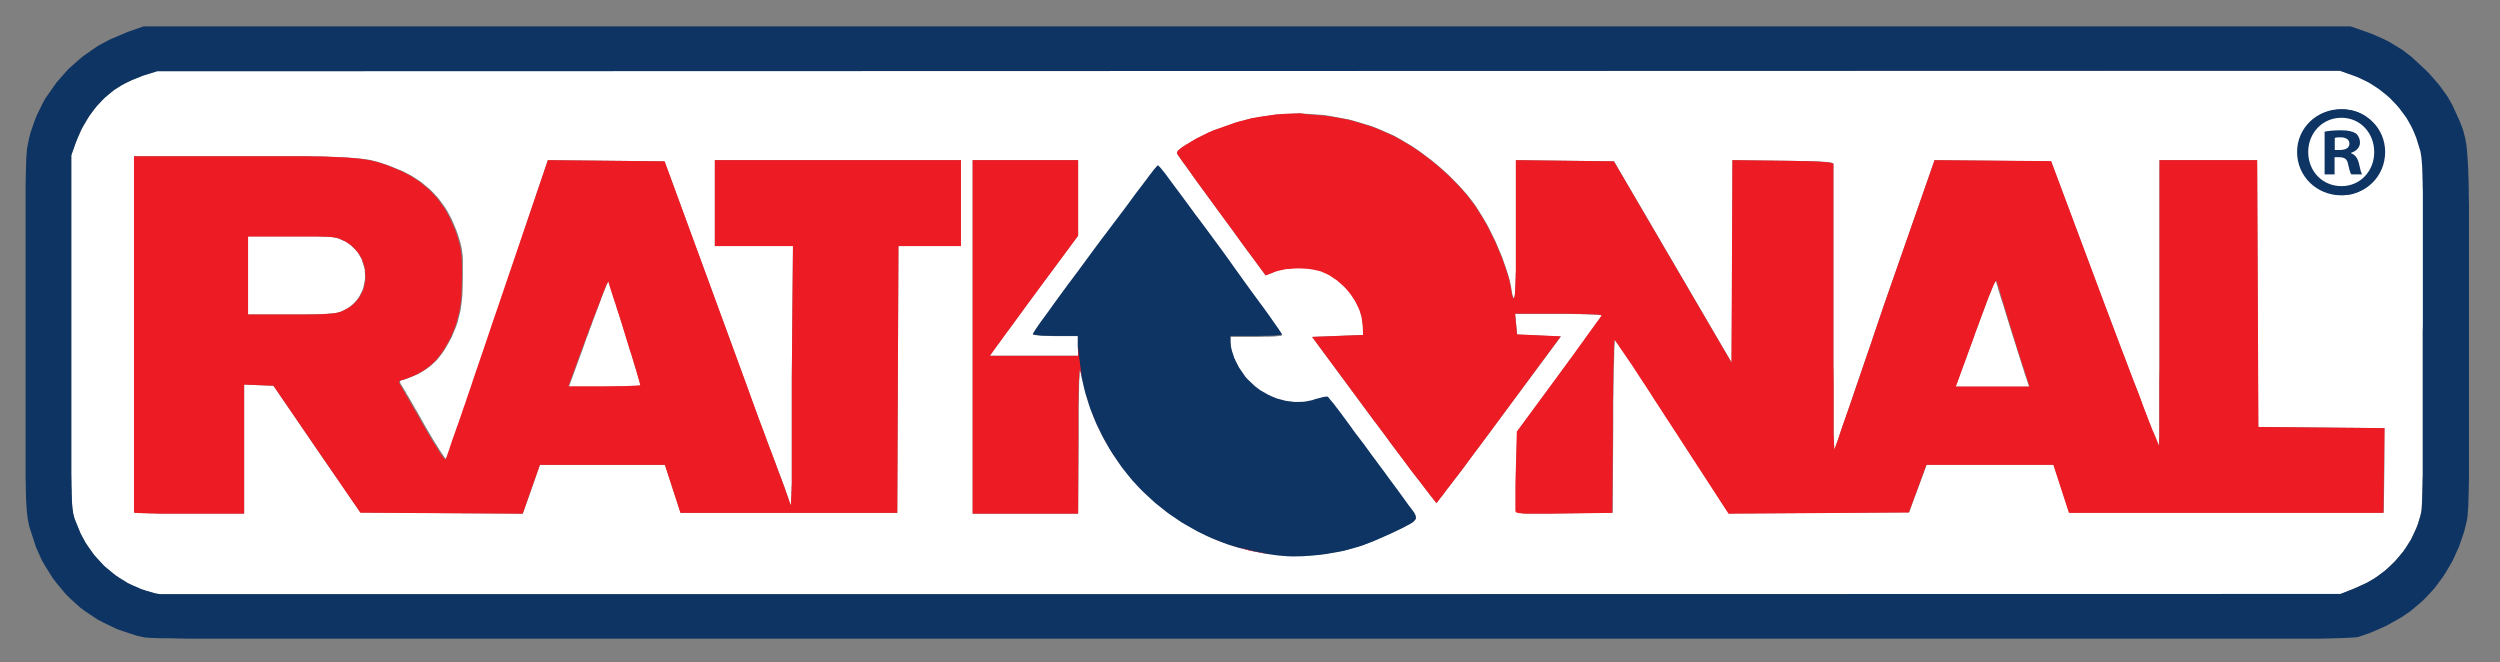 <svg xml:space="preserve" style="enable-background:new 0 0 1280 339;" viewBox="0 0 1280 339" y="0px" x="0px" xmlns:xlink="http://www.w3.org/1999/xlink" xmlns="http://www.w3.org/2000/svg" id="Capa_1" version="1.1">
<rect x="0" y="0" width="1280" height="339" fill="#808080" stroke="none"/>
<style type="text/css">
	.st0{fill:#FFFFFF;}
	.st1{fill:#0E3463;}
	.st2{fill:#ED1C24;}
</style>
<g>
	<polygon points="186.2,136.1 185.1,132.6 184.2,131 183.3,129.5 182.7,128.7 181.5,127.3 180.8,126.6 179.4,125.4 
		178.6,124.8 176.9,123.7 176,123.3 173,122 171.9,121.7 171.3,121.6 169.9,121.4 169,121.3 167.1,121.2 165.9,121.2 163.4,121.1 
		161.8,121 158.4,121 156.3,121 154.2,121 153,121 150.6,121 149.3,121 127,121 127,141 127,161 149.3,161 155.8,161 159.5,160.9 
		161.1,160.9 164,160.8 165.2,160.8 167.4,160.7 168.4,160.6 170.1,160.5 170.8,160.4 172.1,160.2 172.7,160.1 174.7,159.5 
		175.5,159.1 178.2,157.7 179.7,156.6 180.4,156 181.8,154.6 182.4,153.9 183.5,152.5 184,151.7 185.6,148.5 186.1,146.8 
		186.8,143.2 186.9,141.4 186.7,137.8" class="st0"></polygon>
	<polygon points="327.5,195.6 327.3,194.8 326.8,193.2 326.5,192.1 325.9,190 325.5,188.7 324.7,186.1 324.3,184.7 
		323.4,181.8 322.9,180.3 321,173.9 320,170.6 317.9,164.1 317,161 316,158 315.6,156.6 314.7,153.8 314.3,152.6 313.6,150.2 
		313.3,149.2 312.7,147.3 312.4,146.6 312,145.3 311.8,144.9 311.6,144.3 311.6,144.3 311.3,144.4 311.1,144.8 310.9,145.3 
		310.4,146.3 310.1,147.1 309.4,148.8 308.9,150.1 307.9,152.7 307.3,154.4 306.6,156.2 306.3,157.1 305.5,159.2 305.1,160.3 
		304.2,162.7 303.7,163.9 302.8,166.6 302.2,168 301.2,171 300.5,172.6 299.3,176 298.7,177.8 291.3,198 309.6,198 316.8,198 
		318.9,197.9 319.9,197.9 321.8,197.8 322.6,197.8 324.2,197.8 324.9,197.7 326.1,197.6 326.5,197.6 327.4,197.5 327.6,197.5 
		328,197.4 328,197.4 327.8,196.6" class="st0"></polygon>
	<path d="M1241,157.2l0-8v-3.7l0-7.2l0-3.3l0-6.4l0-2.9l0-5.7l0-2.6l0-5l0-2.3l0-4.4l0-2l0-3.8l0-1.7l-0.1-3.2l0-1.4
		l-0.1-2.7l0-1.2l-0.1-2.3l0-1l-0.1-1.9l-0.1-0.8l-0.1-1.5l-0.1-0.7l-0.1-1.3l-0.1-0.5l-0.3-1.9l-0.2-0.7l-2-6.5l-1.7-4.1l-1-2
		l-2.2-3.9l-1.3-1.8l-2.7-3.6l-1.5-1.7l-3.1-3.2l-1.7-1.5l-3.5-2.8l-1.9-1.3l-3.8-2.4l-2-1l-4.1-1.9l-2.2-0.8l-6.5-2.3h-559h-559
		l-7.1,2.2L67.5,41l-3.7,1.8L62,43.8L58.5,46l-1.6,1.3l-3.2,2.6l-1.5,1.5l-2.8,3L48.2,56l-2.5,3.4l-1.1,1.8l-2.2,3.7l-1,2l-1.8,4.1
		L38.8,73l-2.3,6.5V170v7.8v5v2.4v4.7v2.2l0,4.4v2.1v4.1v2l0,3.9v1.8l0,7l0,3.1l0,6.1l0,2.7l0,5.2l0,2.3l0,4.4l0,1.9l0,3.6l0,1.6
		l0.1,3l0,1.3l0.1,2.4l0,1l0.1,1.9l0.1,0.8l0.1,1.5l0.1,0.6l0.3,2.2l0.2,0.8l0.4,1.5l0.2,0.7l3,7.3l2.5,4.6l1.4,2.1l3,4.2l1.7,1.9
		l3.4,3.7l1.9,1.6l3.9,3.2l2.1,1.4l4.2,2.6l2.3,1.1l4.6,2l2.4,0.8l4.8,1.4l2.5,0.4l0.3,0h0.5l1.3,0h1l2.2,0h1.5l3.1,0h1.9l4,0h2.3
		l4.9,0h2.8l5.7,0l3.2,0l6.5,0l3.6,0l7.3,0h4l8.1,0l4.3,0l8.9,0h4.7l9.6,0l5,0l10.3,0h5.4l11,0h5.7l11.6,0h6l12.2,0l6.3,0h12.8h6.6
		l13.4,0h6.9l14,0h7.2l14.5,0h7.4h15l7.7,0h15.5h7.9h15.9l8.1,0h16.4h8.3h16.8h8.5h17.2h8.7h17.5h8.9h17.9h9h18.2h9.2h18.5h9.3
		l37.6,0h19.2l557-0.1l6.9-2.7l6.4-2.9l4-2.3l1.9-1.3l3.7-2.8l1.7-1.5l3.3-3.2l1.5-1.7l2.9-3.5l1.3-1.9l2.4-3.8l1-2l1.9-4.1l0.8-2.1
		l1.3-4.3l0.5-2.2l0.1-1l0.1-1l0-0.6l0.1-1.4l0-0.8l0.1-1.8l0-1l0.1-2.2l0-1.3l0.1-2.6l0-1.5l0.1-3l0-1.7l0-3.5l0-1.9l0-3.9l0-2.1
		l0-4.3l0-2.3l0-4.8l0-2.5l0-5.2l0-2.8l0-5.7v-3l0-6.1V191l0-6.6v-3.5l0-7v-3.7L1241,157.2z M492,104v22h-16h-16l-0.3,68.3
		l-0.3,68.3H404h-55.5l-4-12.3l-4-12.3h-32l-32,0l-4.4,12.5l-4.4,12.5l-41.6-0.3l-41.5-0.3L162.2,230L140,197.5l-7.5-0.3l-7.5-0.3
		v33v33H97.2l-10.9,0l-3.3,0l-1.5,0l-2.9-0.1l-1.3,0l-2.5-0.1l-1,0l-1.9-0.1l-0.8,0l-1.3-0.1l-0.4,0l-0.7-0.1l0-0.1l-0.1-0.5l0-0.8
		l0-0.6l0-1.4l0-0.9l0-2l0-1.2l0-2.5l0-1.4l0-3l0-1.7l0-3.4l0-1.9l0-3.8l0-2.1l0-4.2l0-2.3l0-4.6l0-2.4l0-4.9l0-2.6l0-5.2l0-2.7
		l0-11.1l0-5.9l0-12v-6.3V80h53.9l10.4,0l6.3,0l2.9,0l5.6,0l2.6,0l4.9,0l2.3,0l4.4,0.1l2,0l3.8,0.1l1.7,0.1l3.3,0.1l1.5,0.1l2.9,0.1
		l1.3,0.1l2.5,0.2l1.1,0.1l2.2,0.2l1,0.1l3.8,0.5l1.7,0.4l3.2,0.8l1.5,0.5l3,1l1.6,0.6l6.3,2.6l3.9,2l1.8,1.1l3.5,2.3l1.6,1.3
		l3.1,2.6l1.4,1.4l2.7,2.9l1.2,1.6l2.4,3.3l1.1,1.8l2,3.7l0.9,2l1.7,4l0.8,2.2l1.4,4.6l0.6,2.7l0.2,1.5l0.2,1.5l0.1,0.8l0.1,1.8l0,1
		l0,2.1l0,1.2l0,2.6v1.5l-0.1,5.5l-0.1,3.4l-0.1,1.6l-0.3,3l-0.2,1.4l-0.4,2.8l-0.3,1.3l-1.3,5.1l-0.9,2.5l-2.1,5l-1.4,2.6l-2.1,3.6
		l-1.5,2.2l-0.8,1l-1.6,2l-0.9,0.9l-1.8,1.7l-1,0.8l-2,1.5l-1.1,0.7l-2.2,1.3l-1.2,0.6l-2.5,1.1l-1.3,0.5l-2.7,1l-1.5,0.4l-0.6,0.3
		l-0.2,0.3l0,0.2l0.1,0.4l0.1,0.3l0.4,0.7l0.3,0.5l0.5,0.8l0.5,0.9l0.4,0.6l0.8,1.3l0.4,0.8l1,1.6l0.5,0.9l1.1,1.9l0.6,1l1.2,2.2
		l0.7,1.1l2.7,4.8l1.4,2.5l4.1,7l1.3,2.1l0.6,0.9l1.1,1.8l0.5,0.8l1,1.5l0.4,0.6l0.8,1.2l0.3,0.4l0.6,0.7l0.2,0.2l0.3,0.3l0-0.1
		l0.2-0.5l0.3-0.7l0.2-0.5l0.4-1.2l0.3-0.8l0.6-1.7l0.4-1l0.7-2.1l0.4-1.2l0.9-2.5l0.5-1.4l1-2.9l0.5-1.6l1.1-3.2l0.6-1.7l1.2-3.6
		l0.6-1.9l1.3-3.9l0.7-2l1.4-4.2l0.7-2.2l1.5-4.4l0.8-2.3l3.2-9.4l1.7-5l3.4-10.1l1.8-5.2L280.5,82l29.9,0.3l29.8,0.3l31.9,87
		l6.4,17.5l4.1,11.2l1.9,5.3l1.9,5.2l0.9,2.5l1.8,4.9l0.9,2.3l1.7,4.6l0.8,2.2l1.6,4.3l0.8,2l1.5,3.9l0.7,1.8l1.3,3.5l0.6,1.6
		l1.2,3.1l0.5,1.4l1,2.7l0.4,1.2l0.8,2.2l0.3,0.9l0.6,1.7l0.2,0.6l0.4,1.2l0.1,0.4l0.2,0.6l0,0.1l0.1,0l0.1-0.3l0-0.3l0.1-0.7l0-0.5
		l0.1-1.1l0-0.7l0.1-1.4l0-0.9l0.1-1.8l0-1l0.1-2.2l0-1.2l0-2.5l0-1.4l0-2.9l0-1.6l0-3.2l0-1.7l0-3.5l0-1.9l0-3.9l0-2.1l0-4.2l0-2.2
		l0-4.5l0-2.4l0-4.8v-2.5l0-5.1v-2.7L406,126h-20h-20v-22V82h63h63V104z M725.1,265.4l-0.3,0.4l-0.7,0.9l-0.6,0.5l-1.4,0.9l-1,0.5
		l-2.2,1.2l-1.4,0.7l-1.5,0.7l-0.8,0.4l-1.7,0.8l-1,0.5l-9.1,4l-6,2.3l-3,0.9l-6.1,1.7l-3.1,0.6l-6.3,1.1l-3.2,0.4l-5.2,0.5
		l-2.6,0.1l-5.2,0.1l-2.6-0.1l-5.2-0.3l-2.6-0.3l-5.2-0.7l-2.6-0.5l-5.1-1l-2.5-0.7l-5-1.4l-2.5-0.8l-5-1.8l-2.5-1l-4.9-2.1
		l-2.4-1.2l-10.4-6l-6.6-4.6l-3.1-2.6l-6.1-5.3l-2.9-2.9l-5.6-5.9l-2.5-3.1l-4.9-6.4l-2.2-3.3l-4.2-6.8l-1.8-3.5l-3.4-7.1l-1.4-3.7
		l-2.5-7.4l-0.9-3.7l-0.9-3.7l-0.6-2.3l-0.3-1l-0.5-1.9l-0.2-0.7l-0.4-1.2l-0.1-0.3l-0.2,0.4l-0.1,1l0,0.8l-0.1,1.9l-0.1,1.3
		l-0.1,2.7l0,1.6l-0.1,3.4l0,1.9l-0.1,4l0,2.2l0,4.5l0,2.4l0,4.9v2.6L552,263h-27h-27v-90.5V82h27h27v19.3v19.3l-18.8,25.4
		l-7.6,10.3l-2.4,3.3l-1.1,1.5l-2.2,3l-1,1.4l-2,2.7l-0.9,1.2l-1.7,2.3l-0.7,1l-1.3,1.8l-0.5,0.7l-0.9,1.2l-0.3,0.4l-3.8,5.3h22.6
		H552v-5v-5h-11.5l-4.5-0.1l-2.6-0.1l-1-0.1l-1.9-0.2l-0.6-0.1l-0.5-0.1l-0.2-0.1l-0.2-0.1v-0.1l0.2-0.4l0.3-0.5l0.2-0.3l0.5-0.8
		l0.3-0.5l0.7-1l0.4-0.6l0.9-1.3l0.5-0.7l1.1-1.5l0.6-0.8l2.6-3.5l1.5-2l3.1-4.3l1.7-2.3l3.5-4.8l1.9-2.5l3.8-5.1l1.9-2.6l3.9-5.3
		l2-2.7l4-5.4l2-2.6l3.9-5.2l1.9-2.5l3.7-4.9l1.7-2.3l3.3-4.5l1.5-2l2.9-3.8l1.2-1.6l1.2-1.6l0.5-0.7l1-1.3l0.5-0.6l0.8-1.1l0.4-0.4
		l0.7-0.8l0.3-0.3l0.4-0.5l0.2-0.2l0.2-0.2h0l0.3,0.3l0.4,0.4l0.3,0.3l0.6,0.7l0.4,0.5l0.8,1l0.5,0.6l1,1.3l0.5,0.7l1.1,1.5l0.6,0.8
		l2.6,3.5l1.5,2l3.1,4.2l1.7,2.3l3.5,4.8l1.9,2.5l3.8,5.1l2,2.7l3.9,5.3l2,2.7l3.9,5.4l1.9,2.7l3.8,5.3l1.8,2.5l3.6,5l1.7,2.3
		l3.3,4.5l1.5,2l2.8,3.9l1.2,1.7l1.1,1.6l0.5,0.7l1,1.4l0.4,0.6l0.8,1.1l0.3,0.5l0.6,0.9l0.2,0.3l0.4,0.6l0.1,0.2l0.1,0.3l0,0
		l-0.4,0.1l-0.5,0.1l-0.4,0l-1.7,0.2l-1.2,0.1l-2.6,0.1l-1.6,0l-3.3,0.1h-1.8H630v3l0.2,2.1l0.3,1.6l0.2,0.8l1.1,3.4l0.8,1.8
		l1.8,3.5l1.1,1.6l2.2,3.2l1.2,1.3l3.6,3.4l2.6,2l1.4,0.8l2.8,1.6l1.5,0.7l2.9,1.2l1.5,0.5l3,0.8l1.5,0.2l3.1,0.4l1.5,0l3-0.1
		l1.5-0.2l3-0.5l1.4-0.5l4.2-1.1l1.1-0.2l0.4,0l0.7-0.1l0.1,0.1l0.3,0.2l0.3,0.3l0.2,0.3l0.5,0.6l0.3,0.4l0.7,0.8l0.4,0.5l0.9,1.1
		l0.5,0.7l1.1,1.4l0.6,0.8l1.3,1.7l0.7,1l1.5,2l0.8,1.1l1.7,2.3l0.9,1.3l1.9,2.6l1.1,1.4l2.2,2.9l1.2,1.6l2.4,3.3l1.3,1.8l2.7,3.6
		l1.4,1.9l2.9,3.9l1.5,2.1l3.2,4.3l1.7,2.3l3.4,4.7l1.8,2.5l2,2.6l1,1.4l0.3,0.6l0.5,1.1l0,0.5L725.1,265.4z M1220.8,240.8
		l-0.3,21.7H1140h-80.5l-4-12.3l-4-12.3l-32.5,0l-32.5,0l-4.5,12.2l-4.5,12.2l-46.2,0.3l-46.1,0.3l-28.9-44.5l-5.8-8.9l-3.7-5.7
		l-1.7-2.7l-3.4-5.2l-1.6-2.4l-3-4.6l-1.3-2l-2.6-3.8l-1.1-1.6l-1-1.5l-0.5-0.7l-0.9-1.3l-0.4-0.6l-0.7-1.1l-0.3-0.4l-0.6-0.8
		l-0.2-0.3l-0.4-0.5l-0.1-0.1l-0.2-0.2l0,0l-0.1,0.2l0,0.4l0,0.3l0,0.7l0,0.4l-0.1,0.9l0,0.6l-0.1,2.5l0,1.6l-0.1,3.4l-0.1,2
		l-0.1,4.2l0,2.3l-0.1,4.9l0,2.6l-0.1,5.4l0,2.9l0,5.9l0,3l-0.3,44.3l-24.6,0.3l-6.6,0.1l-3.8,0h-1.6l-3,0l-1.3,0l-2.4,0l-0.9,0
		l-1.8-0.1l-0.7-0.1l-1.2-0.1l-0.4-0.1l-0.7-0.2l-0.2-0.1l-0.3-0.2l0-0.1l-0.1-0.7l0-0.8l0-0.6l0-1.3v-0.8V256v-1l0-2l0-1.1l0-2.3
		l0-1.2l0.1-5l0.1-2.7l0.5-19.7l21.5-29.2l4.3-5.9l2.8-3.8l1.3-1.8l2.5-3.5l1.2-1.6l2.2-3.1l1-1.4l1.9-2.6l0.8-1.1l1.5-2l0.6-0.8
		l1-1.4l0.3-0.5l0.5-0.7l0,0l-0.4-0.2l-0.7-0.1l-0.5-0.1l-1.2-0.1l-0.8,0l-1.7-0.1l-1,0l-2.1-0.1l-1.2,0l-2.4-0.1l-1.3,0l-5.6-0.1
		h-3.1h-22.4l0.5,5.3l0.5,5.3l11.2,0.5l11.2,0.5L767.5,215l-6.3,8.5l-4,5.4l-1.9,2.5l-3.7,5l-1.7,2.3l-3.3,4.4l-1.5,1.9l-2.8,3.7
		l-1.2,1.5l-1.1,1.5l-0.5,0.7l-1,1.3l-0.4,0.5l-0.8,1l-0.3,0.4l-0.6,0.8l-0.2,0.3l-0.4,0.5l-0.1,0.1l-0.2,0.2h0l-0.3-0.2l-0.3-0.4
		l-0.2-0.3l-0.5-0.6l-0.3-0.4l-0.7-0.9l-0.4-0.5l-0.9-1.1l-0.5-0.7l-1.1-1.4l-0.6-0.8l-2.5-3.3l-1.5-1.9l-3.1-4l-1.7-2.3l-3.5-4.7
		l-1.9-2.5l-3.9-5.2l-2-2.8l-4.2-5.6l-2.2-2.9l-31.4-42.5l13.1-0.5l13.1-0.5l-0.2-5l-0.6-4.4l-0.9-3l-0.6-1.5l-1.4-2.9l-0.8-1.4
		l-1.8-2.7l-1-1.3l-2.2-2.5l-1.2-1.1l-2.5-2.2l-1.3-1l-2.7-1.8l-1.4-0.7l-2.9-1.3l-1.5-0.4l-2.8-0.6l-2-0.3l-1-0.1l-4.3-0.2
		l-2.2,0.1l-4.2,0.3l-1.9,0.4l-1.8,0.4l-0.8,0.2l-1.5,0.5l-0.6,0.3L648,141l-7.2-9.8l-1.8-2.4l-1.4-1.9l-0.8-1.1l-1.7-2.3l-0.9-1.3
		l-1.9-2.6l-1-1.4l-4.2-5.7l-2.2-3l-4.4-6l-2.1-2.9l-6-8.2l-1.8-2.5l-0.8-1.2l-1.6-2.2l-0.7-1l-1.4-1.9l-0.6-0.8l-1.1-1.5l-0.4-0.6
		l-0.8-1.1l-0.2-0.4l-0.4-0.6l0-0.1l0.2-0.8l0.5-0.7l0.5-0.4l1-0.8l0.7-0.5l1.5-1l0.9-0.5l1.8-1.1l1-0.6l2.1-1.2l1.2-0.6l4.8-2.4
		l2.6-1.1l11.6-4.1l8-2.1l4.1-0.7l8.2-1.2l4.1-0.3l8.3-0.3l4.1,0.2l8.3,0.6l4.1,0.7l8.2,1.5l4,1.1l7.9,2.4l3.8,1.5l7.5,3.3l3.6,2
		l5.4,3.2l3.6,2.4l1.8,1.3l3.6,2.7l1.8,1.4l3.5,2.9l1.7,1.5l3.4,3.1l1.6,1.6l3.1,3.2l1.5,1.6l2.9,3.3l1.3,1.6l2.5,3.3l1.1,1.6l3,4.8
		l2,3.4l1,1.8l3.7,7.5l1.6,3.8l1.6,3.8l0.7,1.9l1.3,3.7l0.6,1.8l1.1,3.5l0.4,1.7l0.7,3.2l0.2,1.5l0.3,1.7l0.2,0.9l0.1,0.3l0.2,0.6
		l0.1,0.2l0.2,0.3l0.1,0l0.1,0l0.1-0.1l0.1-0.4l0.1-0.3l0.1-0.7l0.1-0.5l0.1-1l0-0.6l0.1-1.4l0-0.8l0.1-1.7l0-1l0.1-2l0-1.2l0.1-2.4
		l0-1.3l0-2.7l0-1.5l0-3.1l0-1.7l0-3.4v-1.9l0-3.8v-2V82l25.1,0.3l25.1,0.3l30.1,51.5l30.1,51.5l0.3-51.8L887,82l25.7,0.3l6.8,0.1
		l3.9,0.1l1.7,0l3.2,0.1l1.3,0l2.5,0.1l1,0.1l1.9,0.1l0.7,0.1l1.3,0.1l0.4,0.1l0.8,0.2l0.2,0.1l0.3,0.2l0,0.1l0,0.5l0,0.7v0.5l0,1.2
		l0,0.8l0,1.6l0,1l0,2v1.2l0,2.4V97l0,2.8l0,1.5l0,3.1l0,1.7l0,3.4l0,1.8l0,3.7l0,2l0,8.1l0,4.4l0,9l0,4.8l0,9.7l0,5l0,14.7l0,9.3
		l0,4.3l0.1,8.5l0,3.8l0,3.8l0,1.8l0,3.5l0,1.6l0,3.2l0,1.5l0,2.8l0,1.3l0,2.5l0,1.1l0.1,2.1l0,0.9l0.1,1.7l0,0.7l0.1,1.2l0,0.5
		l0,0.8l0,0.2l0.1,0.3l0,0l0.2-0.5l0.3-0.7l0.2-0.5l0.4-1.2l0.3-0.8l0.6-1.6l0.3-1l0.7-2.1l0.4-1.2l0.8-2.4l0.5-1.4l1-2.8l0.5-1.5
		l1.1-3.2l0.6-1.7l1.2-3.5l0.6-1.8l1.3-3.8l0.7-2l2.8-8.2l1.5-4.4l3.1-9l1.6-4.8l3.3-9.7l1.7-5L990.5,82l29.8,0.3l29.8,0.3
		l27.2,72.8l5.5,14.6l3.5,9.3l1.7,4.4l3.2,8.5l1.5,3.9l1.5,3.8l0.7,1.8l1.3,3.5l0.6,1.7l1.2,3.2l0.6,1.5l1.1,2.9l0.5,1.3l1,2.5
		l0.4,1.1l0.9,2.1l0.4,0.9l0.7,1.7l0.3,0.7l0.5,1.3l0.2,0.5l0.4,0.8l0.1,0.3l0.2,0.4h0l0.1-0.4l0-0.6l0-0.5l0-1.1l0-0.7l0.1-1.5
		l0-0.9l0-2l0-1.1l0-2.4l0-1.3l0-2.7l0-1.5l0-3.1l0-1.7l0-3.4l0-1.8l0-3.7l0-1.9l0.1-8l0-4.4l0-8.9l0-4.7l0-9.6v-5V82h25h25
		l0.3,68.3l0.3,68.3l32.3,0.3l32.3,0.3L1220.8,240.8z" class="st0"></path>
	<polygon points="1037.4,193.4 1036.8,191.8 1036.5,190.9 1035.9,188.9 1035.5,187.7 1034.8,185.4 1034.4,184.1 
		1032.7,178.8 1031.8,175.9 1029.9,170 1029,167.1 1027.2,161.3 1026.4,158.6 1025.6,156 1025.2,154.8 1024.4,152.4 1024.1,151.4 
		1023.5,149.4 1023.2,148.5 1022.8,146.9 1022.6,146.3 1022.2,145.2 1022.1,144.8 1022,144.3 1022,144.2 1021.8,143.9 1021.6,144.2 
		1021.4,144.5 1020.9,145.4 1020.6,146.1 1019.9,147.8 1019.5,148.8 1018.5,151.2 1017.9,152.8 1016.7,156 1016,157.9 1014.4,162 
		1013.5,164.5 1012.6,167 1012.1,168.3 1011.1,171 1010.6,172.5 1001.2,198 1020.1,198 1038.9,198 1038,195.3" class="st0"></polygon>
</g>
<path d="M1211.5,16.3l3,1.1l5.5,2.4l2.7,1.3l5,3l2.4,1.5l4.7,3.6l6.8,6.3l2.1,2.1l3.6,4.1l1.7,2l2.9,4l1.4,2l2.4,4.3
	l3.2,7l0.7,1.6l1.1,2.9l0.5,1.4l0.8,3.1l0.2,0.8l0.3,1.8l0.2,1l0.3,2.2l0.1,1.2l0.2,2.7l0.1,1.4l0.2,3.2l0.1,1.7l0.1,3.9l0.1,2.1
	l0.1,4.7l0,2.5l0.1,5.6l0,2.9l0,6.6l0,1.7l0,3.7l0,1.9l0,3.9v2l0,4.3l0,2.2v4.6l0,2.3v4.9v2.5v5.2v2.7v5.6l0,8.8v2.7v5.2v2.6v4.9
	v2.4l0,4.6v2.3v4.3v2.1v4v2l0,3.7v3.7l0,6.6l0,3.2l0,5.6l0,2.7l0,4.8l0,2.3l0,4l0,1.9l-0.1,3.3l0,1.6l-0.1,2.7l0,1.3l-0.1,2.2l0,1.1
	l-0.1,1.8l-0.1,0.9l-0.1,1.5l-0.1,1.4l-0.3,2.2l-0.7,3l-0.7,2.8l-1.8,5.4l-1,2.7l-2.3,5.1l-1.2,2.5l-2.8,4.8l-1.5,2.4l-3.3,4.5
	l-1.7,2.2l-3.8,4.1l-2,2l-4.2,3.6l-2.2,1.8l-4.6,3.1l-7.3,4.1l-1.1,0.5l-2.5,1.1l-1.3,0.6l-2.6,1.1l-1.3,0.5l-2.4,0.9l-3,1l-0.4,0.1
	l-1.1,0.2l-0.3,0l-0.8,0.1l-0.4,0l-1.1,0.1l-0.6,0l-1.4,0.1l-0.7,0l-1.8,0.1l-0.9,0l-2.2,0.1l-1.2,0l-2.7,0.1l-1.4,0l-3.3,0.1
	l-1.7,0l-3.9,0l-2,0l-4.6,0l-2.4,0l-5.4,0l-2.8,0l-6.2,0l-3.2,0l-7,0l-3.6,0l-8,0l-4.1,0l-9,0l-2.3,0l-4.8,0l-2.4,0l-5.1,0l-2.6,0
	l-5.4,0h-2.7l-5.6,0h-2.9l-5.9,0h-3l-6.2,0l-3.2,0l-6.5,0l-3.3,0l-6.8,0h-3.5l-7.2,0l-3.6,0l-7.5,0l-3.8,0h-7.8l-4,0l-8.2,0h-4.1
	l-8.5,0l-4.3,0H983l-4.5,0l-9.3,0h-4.7l-9.6,0h-4.9l-10,0H935l-10.4,0h-5.3l-10.8,0h-5.5l-11.2,0h-5.7l-11.6,0h-5.9l-12,0h-6.1
	l-12.5,0H832l-12.9,0h-6.5h-13.3l-6.7,0h-13.8h-7l-14.2,0h-7.2l-14.7,0h-7.4l-15.2,0h-7.6h-15.7l-7.9,0h-16.1l-24.8,0h-7.4l-14.6,0
	h-7.2h-14.2l-7,0h-13.8h-6.9l-13.5,0h-6.7h-13.1h-6.5l-12.7,0h-6.3h-12.4h-6.2h-12h-6l-11.7,0H457h-11.4H440h-11h-5.5h-10.7h-5.3
	H397h-5.1h-10.1h-5h-9.8h-4.8h-9.5l-4.7,0h-9.1h-4.5h-8.9h-4.4l-8.6,0h-4.2h-8.3H296l-8,0h-4h-7.7l-3.8,0h-7.4h-3.7l-7.2,0l-7.1,0
	l-13.4,0l-6.6,0l-12.4,0l-6.1,0l-11.4,0l-5.6,0l-10.4,0l-5.1,0l-9.5,0l-4.7,0l-8.7,0l-4.2,0l-7.8,0l-3.8,0l-7,0l-3.4,0l-6.3,0
	l-3.1,0l-5.6,0l-2.7,0l-4.9,0l-2.4,0l-4.2,0l-2,0l-3.6-0.1l-1.7,0l-3.1-0.1l-1.5,0l-2.5,0l-1.2,0l-2-0.1l-0.9,0l-1.6-0.1l-0.7,0
	l-1.2-0.1l-0.5,0l-0.8-0.1l-0.3,0l-0.4-0.1l-3.7-0.8l-7-2.3l-3.4-1.2l-6.5-3.1l-3.2-1.7l-5.9-3.9l-2.9-2.1l-5.2-4.7l-2.5-2.5
	l-4.5-5.4L27,296l-3.8-6.1l-1.8-3.1l-3-6.7L15,269.6l-0.2-1l-0.4-1.9l-0.2-1l-0.3-2.5l-0.1-0.7l-0.1-1.6l-0.1-0.9l-0.1-2l-0.1-1.1
	l-0.1-2.5l0-1.3l-0.1-3l0-1.6l-0.1-3.7l0-1.9l0-4.4l0-2.3l0-5.3l0-2.7l0-6.2l0-3.2l0-7.2v-1.9V206l0-2v-4.2v-2.1v-4.5v-2.3v-4.8
	v-2.4v-5.1v-8v-2.7v-5.2V160v-4.9v-2.4v-4.6v-2.3l0-4.3v-2.1v-4.1v-2l0-3.8l0-3.7l0-6.6l0-3.2l0-5.7l0-2.7l0-4.8l0-2.3l0-4.1l0-1.9
	l0.1-3.4l0-1.6l0.1-2.8l0-1.3l0.1-2.3l0-1.1l0.1-1.8l0.1-0.9l0.1-1.5l0.1-1.4l0.4-2.2l0.6-3l0.8-3.2l2.1-6.1l1.2-3l2.8-5.7l1.5-2.8
	L27,45l1.8-2.6l4.2-4.8l2.2-2.4l4.8-4.3l2.5-2.1l5.3-3.7l2.7-1.8l5.8-3.1l9.2-3.9l8-2.8h1130 M80.5,36.5l-7.1,2.2L67.5,41l-3.7,1.8
	L62,43.8L58.5,46l-1.6,1.3l-3.1,2.6l-1.5,1.5l-2.8,3L48.2,56l-2.5,3.4l-1.1,1.8l-2.2,3.7l-1,2l-1.8,4.1L38.8,73l-2.3,6.5V170v7.8v5
	v2.4v4.7v2.2l0,4.4v2.1v4.1v1.9l0,3.9v1.8l0,7l0,3.1l0,6.1l0,2.7l0,5.2l0,2.3l0,4.4l0,1.9l0.1,3.6l0,1.6l0.1,3l0,1.3l0.1,2.4l0,1
	l0.1,1.9l0.1,0.8l0.1,1.5l0.1,0.6l0.3,2.2l0.2,0.8l0.4,1.5l0.2,0.6l3,7.4l2.5,4.6l1.4,2.1l3,4.2l1.7,1.9l3.4,3.7l1.9,1.6l3.9,3.2
	l2.1,1.4l4.2,2.6l2.3,1.1l4.6,2l2.4,0.8l4.8,1.4l2.5,0.4l0.3,0h0.5l1.3,0h1l2.2,0h1.5l3.1,0h1.9l4,0h2.3l4.9,0h2.8l5.7,0l3.2,0
	l6.5,0l3.6,0l7.3,0h4l8.1,0l4.3,0l8.9,0h4.7l9.6,0l5.1,0l10.3,0h5.4l10.9,0h5.7l11.6,0h6l12.2,0l6.3,0h12.8h6.6l13.4,0h6.9l14,0h7.2
	l14.5,0h7.4h15l7.7,0h15.5h7.9h15.9l8.1,0h16.4h8.3h16.8h8.5h17.2h8.7h17.5h8.9h17.9h9h18.2h9.2h18.5h9.3l37.6,0h19.2l557-0.1
	l6.9-2.7l6.4-2.9l4-2.3l1.9-1.3l3.7-2.8l1.7-1.5l3.3-3.2l1.5-1.7l2.9-3.5l1.3-1.9l2.4-3.8l1-2l1.9-4.1l0.8-2.1l1.3-4.3l0.5-2.2
	l0.1-1l0.1-1l0-0.6l0.1-1.4l0-0.8l0.1-1.8l0-1.1l0.1-2.2l0-1.3l0.1-2.6l0-1.5l0.1-3l0-1.7l0-3.5l0-1.9l0-3.9l0-2.1l0-4.3l0-2.3
	l0-4.8l0-2.5l0-5.2l0-2.8l0-5.7v-3l0-6.1V191l0-6.6v-3.5l0-7v-3.7l0-13l0-8v-3.7l0-7.2l0-3.3l0-6.4l0-2.9l0-5.7l0-2.6l0-5l0-2.3
	l0-4.4l0-2l0-3.8l0-1.7l-0.1-3.2l0-1.4l-0.1-2.7l0-1.2l-0.1-2.3l0-1l-0.1-1.9l-0.1-0.8l-0.1-1.6l-0.1-0.7l-0.1-1.3l-0.1-0.5
	l-0.3-1.9l-0.2-0.7l-2-6.5l-1.7-4.1l-1-2l-2.2-3.9l-1.3-1.8l-2.7-3.6l-1.5-1.7l-3.1-3.2l-1.7-1.5l-3.5-2.8l-1.9-1.3l-3.8-2.4l-2-1
	l-4.1-1.9l-2.2-0.8l-6.5-2.3 M592.9,84.6l0.3,0.3l0.4,0.4l0.3,0.3l0.6,0.7l0.4,0.5l0.8,1l0.5,0.6l1,1.3l0.5,0.7l1.1,1.5l0.6,0.8
	l2.6,3.5l1.5,2l3.1,4.2l1.7,2.3l3.5,4.8l1.9,2.5l3.8,5.1l2,2.7l3.9,5.3l2,2.7l3.9,5.4l1.9,2.7l3.8,5.3l1.8,2.5l3.6,5l1.7,2.3
	l3.3,4.5l1.5,2l2.8,3.9l1.2,1.7l1.1,1.6l0.5,0.7l1,1.4l0.4,0.6l0.8,1.1l0.3,0.5l0.6,0.9l0.2,0.3l0.4,0.6l0.1,0.2l0.1,0.3l0,0
	l-0.4,0.1l-0.5,0.1l-0.4,0l-1.7,0.2l-1.2,0.1l-2.6,0.1l-1.6,0l-3.3,0.1H630v3l0.2,2.1l0.3,1.6l0.2,0.8l1.1,3.4l0.8,1.8l1.8,3.5
	l1.1,1.6l2.2,3.2l1.2,1.3l3.6,3.4l2.6,2l1.4,0.8l2.8,1.6l1.5,0.7l2.9,1.2l1.5,0.4l3,0.8l1.5,0.2l3.1,0.4l1.5,0l3-0.1l1.5-0.2l3-0.6
	l1.4-0.5l4.2-1.1l1.1-0.2l0.4,0l0.7-0.1l0.1,0.1l0.3,0.2l0.3,0.3l0.2,0.3l0.5,0.6l0.3,0.4l0.7,0.8l0.4,0.5l0.9,1.1l0.5,0.7l1.1,1.4
	l0.6,0.8l1.3,1.7l0.7,1l1.5,2l0.8,1.1l1.7,2.3l0.9,1.3l1.9,2.6l1.1,1.4l2.2,2.9l1.2,1.6l2.4,3.3l1.3,1.8l2.7,3.6l1.4,1.9l2.9,3.9
	l1.5,2.1l3.2,4.3l1.7,2.3l3.4,4.7l1.8,2.5l2,2.6l1,1.4l0.3,0.6l0.5,1.1l0,0.5l0,0.9l-0.3,0.4l-0.7,0.9l-0.6,0.5l-1.4,0.9l-1,0.5
	l-2.2,1.2l-1.4,0.7l-1.5,0.7l-0.8,0.4l-1.7,0.8l-1,0.5l-9.1,4l-6,2.3l-3,0.9l-6.1,1.7l-3.1,0.6l-6.3,1.1l-3.2,0.4l-3.1,0.3l-1.4,0.1
	l-2.8,0.2l-1.3,0.1l-5.1,0.1l-2.5-0.1l-5-0.4l-2.8-0.4l-2.8-0.4l-1.5-0.3l-3.1-0.6l-1.7-0.3l-8.4-2l-5.5-1.7l-2.7-1l-5.3-2.1
	l-2.6-1.2l-5.1-2.5l-2.5-1.4l-4.9-2.8l-2.4-1.6l-4.7-3.2l-2.2-1.7l-4.4-3.5l-2.1-1.9l-4.1-3.8l-2-2l-3.8-4.1l-1.8-2.2l-3.5-4.4
	l-1.6-2.3l-3.2-4.7l-1.5-2.4l-2.8-4.9l-1.3-2.5l-2.5-5.1l-1.1-2.6l-2.1-5.3l-0.9-2.7l-1.7-5.5l-0.7-2.8l-1.3-5.7l-0.5-2.9l-1-7.6
	l-0.2-2.3l-0.1-1l-0.1-1.8v-0.6V172h-11.5l-4.5-0.1l-2.6-0.1l-1-0.1l-1.9-0.2l-0.6-0.1l-0.5-0.1l-0.2-0.1l-0.2-0.1v-0.1l0.2-0.4
	l0.3-0.5l0.2-0.3l0.5-0.8l0.3-0.5l0.7-1l0.4-0.6l0.9-1.3l0.5-0.7l1.1-1.5l0.6-0.8l2.6-3.6l1.5-2.1l3.1-4.3l1.7-2.3l3.5-4.8l1.9-2.5
	l3.8-5.1l1.9-2.6l3.9-5.3l2-2.7l4-5.4l2-2.6l3.9-5.2l1.9-2.5l3.7-4.9l1.7-2.3l3.3-4.5l1.5-2l2.9-3.8l1.2-1.6l1.2-1.6l0.5-0.7l1-1.3
	l0.5-0.6l0.8-1.1l0.4-0.5l0.7-0.8l0.3-0.3l0.4-0.5l0.2-0.2L592.9,84.6 M1201.2,56.1l2.4,0.3l1.2,0.3l2.3,0.7l1.1,0.5l2.1,1.1l1,0.7
	l2.4,2l1.4,1.5l0.6,0.8l1.2,1.6l0.5,0.8l0.9,1.7l0.4,0.9l1.2,3.7l0.3,1.9l0.3,3.8l-0.2,1.9l-0.7,3.8l-0.7,1.8l-1.6,3.5l-1.1,1.6
	l-1.2,1.6l-0.7,0.7l-1.4,1.4l-0.8,0.6l-1.6,1.2l-0.9,0.5l-1.8,1l-1,0.4l-2.7,1l-1.4,0.2l-2.9,0.3l-1.5-0.1l-2.9-0.3l-1.5-0.4l-3-0.9
	l-1.4-0.7l-3-1.6l-1.8-1.2l-0.8-0.7l-1.5-1.3l-0.7-0.7l-1.2-1.5l-0.5-0.8l-1-1.7l-0.4-0.9l-0.7-1.9l-0.2-1l-0.4-2.1l-0.1-1.1
	l-0.2-2.3v-1.2l0.4-4.7l0.8-2.9l0.6-1.3l1.4-2.6l0.9-1.2l2-2.3l1.3-1.1l2.9-2.1l2.1-1.2l1.1-0.4l2.3-0.8l1.2-0.3l2.4-0.4l1.2-0.1
	l2.4-0.1 M1194.5,59.5l-1.1,0.3l-2.1,0.7l-1,0.5l-1.9,1.1l-0.8,0.6l-1.6,1.4l-0.7,0.8l-1.3,1.6l-0.6,0.9l-1,1.8l-0.4,1l-0.8,1.9
	l-0.3,1l-0.4,2.1l-0.1,1.1l-0.1,2.1l0.1,1l0.2,2.1l0.2,1l0.6,2l0.4,1l0.9,1.9l0.6,0.9l1.3,1.8l0.8,0.8l1.7,1.6l1,0.7l2.1,1.3
	l1.2,0.6l1.8,0.7l0.9,0.3l1.8,0.5l0.9,0.1l1.7,0.2l0.8,0l1.7-0.1l0.8-0.2l1.6-0.3l0.8-0.3l1.6-0.6l0.8-0.4l1.5-0.9l0.7-0.5l1.4-1.1
	l0.6-0.7l2-2.3l1.1-1.6l0.5-0.8l1.6-3.4l0.4-1.7l0.6-3.5l-0.1-1.7l-0.3-3.4l-0.5-1.6l-1.2-3.1l-0.9-1.4l-2-2.7l-1.3-1.1l-1.3-1
	l-0.8-0.5L1207,61l-0.8-0.3l-1.7-0.6l-0.9-0.2l-1.9-0.4l-1-0.1l-3.8,0" class="st1"></path>
<path d="M634.1,280.3l8.4,2l1.7,0.3l3.1,0.6l1.5,0.3l1.1,0.2l-2.9-0.4l-2.6-0.5l-5.1-1l-2.5-0.7l-5-1.4l-2.5-0.8
	l-0.7-0.2 M625.9,277.7l2.5,0.9l-4.1-1.5l-2.5-1l-0.4-0.2 M618,274.4l0.7,0.3l-1.7-0.8l-2.4-1.2l-0.2-0.1 M132.3,80l6.3,0l2.9,0
	l5.6,0l2.6,0l4.9,0l2.3,0l4.4,0.1l2,0l3.8,0.1l1.7,0.1l3.3,0.1l1.5,0.1l2.9,0.1l1.3,0.1l2.5,0.2l1.1,0.1l2.2,0.2l1,0.1l3.8,0.6
	l1.7,0.3l3.2,0.8l1.5,0.5l3,1l1.6,0.6l6.3,2.6l3.9,2l1.8,1.1l3.5,2.3l1.6,1.3l3.1,2.6l1.4,1.4l2.7,2.9l1.2,1.6l2.4,3.3l1.1,1.8
	l2,3.7l0.9,2l1.7,4l0.8,2.2l1.4,4.6l0.6,2.7l0.2,1.5l0.2,1.5l0.1,0.8l0.1,1.8l0,1l0.1,2.1l0,1.2l0,2.6v1.5l-0.1,5.6l-0.1,3.4
	l-0.1,1.6l-0.3,3l-0.2,1.4l-0.4,2.8l-0.3,1.3l-1.3,5.1l-0.9,2.5l-2.1,5l-1.4,2.6l-2.1,3.6l-1.5,2.2l-0.8,1l-1.6,2l-0.9,0.9l-1.8,1.7
	l-1,0.8l-2,1.5l-1.1,0.7l-2.2,1.3l-1.2,0.6l-2.5,1.1l-1.3,0.5l-2.7,1l-1.5,0.4l-0.6,0.3l-0.2,0.3l0,0.2l0.1,0.4l0.1,0.3l0.4,0.7
	l0.3,0.5l0.5,0.8l0.5,0.9l0.3,0.6l0.8,1.3l0.4,0.8l1,1.6l0.5,0.9l1.1,1.9l0.6,1l1.2,2.2l0.7,1.1l2.7,4.8l1.4,2.5l4.1,7l1.3,2.1
	l0.6,0.9l1.1,1.8l0.5,0.8l0.9,1.5l0.4,0.6l0.8,1.1l0.3,0.4l0.6,0.7l0.2,0.2l0.3,0.3l0.1-0.1l0.2-0.5l0.3-0.7l0.2-0.5l0.4-1.2
	l0.3-0.8l0.6-1.7l0.3-1l0.7-2.1l0.4-1.2l0.9-2.5l0.5-1.4l1-2.9l0.6-1.6l1.1-3.2l0.6-1.7l1.2-3.6l0.7-1.9l1.3-3.9l0.7-2l1.4-4.1
	l0.7-2.2l1.5-4.4l0.8-2.3l3.2-9.4l1.7-5l3.4-10.1l1.8-5.2L280.5,82l29.9,0.3l29.9,0.3l31.9,87l6.4,17.5l4.1,11.2l1.9,5.3l1.9,5.2
	l0.9,2.5l1.8,4.9l0.9,2.3l1.7,4.6l0.8,2.2l1.6,4.3l0.8,2l1.4,3.9l0.7,1.8l1.3,3.6l0.6,1.6l1.2,3.1l0.5,1.4l1,2.7l0.4,1.2l0.8,2.2
	l0.3,0.9l0.6,1.7l0.2,0.6l0.4,1.2l0.1,0.4l0.2,0.6l0,0.1l0.1,0l0.1-0.3l0-0.3l0.1-0.7l0-0.5l0.1-1.1l0-0.7l0.1-1.4l0-0.9l0.1-1.8
	l0-1l0.1-2.2l0-1.2l0-2.5l0-1.4l0-2.9l0-1.6l0-3.2l0-1.7l0-3.5l0-1.9l0-3.9l0-2.1l0-4.2l0-2.2l0-4.5l0-2.4l0-4.8v-2.5l0-5.1v-2.7
	L406,126h-40V82h126v44h-16h-16l-0.3,68.3l-0.3,68.3h-111l-4-12.3l-4-12.3h-32l-32,0l-4.4,12.5l-4.4,12.5l-83.1-0.5l-44.5-65
	l-7.5-0.3l-7.5-0.3V263H97.2l-10.9,0l-3.3,0l-1.5,0l-2.9-0.1l-1.3,0l-2.5-0.1l-1,0l-1.9-0.1l-0.8,0l-1.3-0.1l-0.4,0l-0.7-0.1l0-0.1
	l-0.1-0.5l0-0.8l0-0.6l0-1.4l0-0.9l0-2l0-1.2l0-2.5l0-1.4l0-3l0-1.7l0-3.4l0-1.9l0-3.9l0-2.1l0-4.2l0-2.3l0-4.6l0-2.4l0-4.9l0-2.6
	l0-5.2l0-2.7l0-11.1l0-5.9l0-12V80h53.9 M669.7,58.6l8.3,0.6l4.1,0.6l8.2,1.5l4,1.1l7.9,2.4l3.8,1.5l7.5,3.3l3.6,2l5.4,3.2l3.6,2.4
	l1.8,1.3l3.6,2.7l1.8,1.4l3.5,2.9l1.7,1.5l3.4,3.1l1.6,1.6l3.1,3.2l1.5,1.6l2.9,3.3l1.3,1.7l2.5,3.3l1.1,1.6l3,4.8l2,3.4l1,1.8
	l3.7,7.5l1.6,3.8l1.6,3.8l0.7,1.9l1.3,3.7l0.6,1.8l1.1,3.5l0.4,1.7l0.7,3.2l0.2,1.5l0.3,1.7l0.2,0.9l0.1,0.3l0.2,0.6l0.1,0.2
	l0.2,0.3l0.1,0l0.1,0l0.1-0.1l0.1-0.4l0.1-0.3l0.1-0.7l0.1-0.5l0.1-1l0-0.6l0.1-1.4l0-0.8l0.1-1.7l0-1l0.1-2l0-1.2l0.1-2.4l0-1.3
	l0-2.7l0-1.5l0-3.1l0-1.7l0-3.4v-1.9l0-3.8V82l25.1,0.3l25.1,0.3l30.1,51.5l30.1,51.5L887,82l25.7,0.3l6.8,0.1l3.9,0.1l1.7,0
	l3.2,0.1l1.3,0.1l2.5,0.1l1,0.1l1.9,0.1l0.7,0.1l1.3,0.2l0.4,0.1l0.8,0.2l0.2,0.1l0.3,0.2l0,0.1l0,0.5l0,0.7v0.5l0,1.2l0,0.8l0,1.6
	l0,1l0,2v1.2l0,2.4V97l0,2.8l0,1.5l0,3.1l0,1.7l0,3.4l0,1.8l0,3.7l0,2l0,8.2l0,4.4l0,9l0,4.8l0,9.7l0,5l0,14.7l0,9.3l0,4.3l0.1,8.5
	l0,3.8l0,3.8l0,1.8l0,3.5l0,1.6l0,3.2l0,1.5l0,2.8l0,1.3l0,2.5l0,1.1l0.1,2.1l0,0.9l0.1,1.7l0,0.7l0.1,1.2l0,0.4l0,0.8l0,0.2
	l0.1,0.3l0-0.1l0.2-0.5l0.3-0.7l0.2-0.5l0.4-1.2l0.3-0.8l0.6-1.6l0.3-1l0.7-2.1l0.4-1.2l0.8-2.4l0.5-1.4l1-2.8l0.5-1.5l1.1-3.1
	l0.6-1.7l1.2-3.5l0.6-1.8l1.3-3.8l0.7-2l2.8-8.2l1.5-4.4l3.1-9l1.6-4.8l3.3-9.7l1.7-5L990.5,82l59.7,0.5l27.2,72.8l5.5,14.6l3.5,9.3
	l1.7,4.4l3.2,8.5l1.5,3.9l1.5,3.8l0.7,1.8l1.3,3.5l0.6,1.7l1.2,3.2l0.6,1.5l1.1,2.9l0.5,1.3l1,2.5l0.4,1.1l0.9,2.1l0.4,0.9l0.7,1.7
	l0.3,0.7l0.5,1.3l0.2,0.5l0.4,0.8l0.1,0.3l0.2,0.4h0l0.1-0.4l0-0.6l0-0.5l0-1.1l0-0.7l0.1-1.5l0-0.9l0-2l0-1.1l0-2.4l0-1.3l0-2.7
	l0-1.5l0-3.1l0-1.7l0-3.4l0-1.8l0-3.7l0-1.9l0.1-8l0-4.4l0-8.9l0-4.7l0-9.6V82h25h25l0.3,68.3l0.3,68.3l32.3,0.3l32.3,0.3l-0.3,21.7
	l-0.3,21.7h-161l-4-12.3l-4-12.3l-32.5,0l-32.5,0l-4.5,12.2l-4.5,12.2l-46.2,0.3l-46.1,0.3l-28.9-44.5l-5.8-8.9l-3.7-5.7l-1.7-2.7
	l-3.4-5.2l-1.6-2.4l-3-4.6l-1.3-2l-2.6-3.8l-1.1-1.6l-1-1.5l-0.5-0.7l-0.9-1.3l-0.4-0.6l-0.7-1.1l-0.3-0.4l-0.6-0.8l-0.2-0.3
	l-0.4-0.5l-0.1-0.1l-0.2-0.2l0,0l-0.1,0.2l0,0.4l0,0.3l0,0.7l0,0.4l-0.1,0.9l0,0.6l-0.1,2.5l0,1.6l-0.1,3.4l-0.1,2l-0.1,4.2l0,2.3
	l-0.1,4.9l0,2.6l-0.1,5.4l0,2.9l0,5.9l0,3l-0.3,44.3l-24.6,0.3l-6.6,0.1l-3.8,0h-1.6l-3,0l-1.3,0l-2.4,0l-0.9,0l-1.8-0.1l-0.7-0.1
	l-1.2-0.1l-0.4-0.1l-0.7-0.2l-0.2-0.1l-0.3-0.2l0-0.1l-0.1-0.7l0-0.8l0-0.6l0-1.3v-0.8V256v-1l0-2l0-1.1l0-2.3l0-1.2l0.1-5l0.1-2.7
	l0.5-19.7l21.5-29.2l4.3-5.9l2.8-3.8l1.3-1.8l2.5-3.5l1.2-1.6l2.2-3.1l1-1.4l1.9-2.6l0.8-1.1l1.5-2.1l0.6-0.8l1-1.4l0.3-0.4l0.5-0.7
	l0-0.1l-0.4-0.2l-0.7-0.1l-0.5-0.1l-1.2-0.1l-0.8,0l-1.7-0.1l-1,0l-2.1-0.1l-1.2,0l-2.4-0.1l-1.3,0l-5.6-0.1h-25.4l0.5,5.3l0.5,5.3
	l22.4,1L767.5,215l-6.3,8.5l-4,5.4l-1.9,2.5l-3.7,5l-1.7,2.3l-3.3,4.4l-1.5,1.9l-2.8,3.7l-1.2,1.5l-1.1,1.5l-0.5,0.7l-1,1.3
	l-0.4,0.5l-0.8,1l-0.3,0.4l-0.6,0.8l-0.2,0.3l-0.4,0.5l-0.1,0.1l-0.2,0.2h0l-0.3-0.2l-0.3-0.4l-0.2-0.3l-0.5-0.6l-0.3-0.4l-0.7-0.9
	l-0.4-0.5l-0.9-1.1l-0.5-0.7l-1.1-1.4l-0.6-0.8l-2.5-3.3l-1.5-1.9l-3.1-4l-1.7-2.3l-3.5-4.7l-1.9-2.5l-3.9-5.2l-2-2.8l-4.2-5.6
	l-2.2-2.9l-31.4-42.5l26.1-1l-0.2-4.9l-0.6-4.4l-0.9-3l-0.6-1.4l-1.4-2.9l-0.8-1.4l-1.8-2.7l-1-1.3l-2.2-2.5l-1.2-1.1l-2.5-2.2
	l-1.3-0.9l-2.7-1.8l-1.4-0.7l-2.9-1.3l-1.5-0.4l-2.8-0.6l-2-0.3l-1-0.1l-4.3-0.2l-2.2,0.1l-4.2,0.3l-1.9,0.4l-1.8,0.4l-0.8,0.2
	l-1.5,0.5l-0.6,0.3L648,141l-7.2-9.8l-1.8-2.4l-1.4-1.9l-0.8-1.1l-1.7-2.3l-0.9-1.3l-1.9-2.6l-1-1.4l-4.2-5.7l-2.2-3l-4.4-6
	l-2.1-2.9l-6-8.2l-1.8-2.5l-0.8-1.2l-1.6-2.2l-0.7-1l-1.4-1.9l-0.6-0.8l-1.1-1.6l-0.4-0.6l-0.8-1.1l-0.2-0.4l-0.4-0.6l0-0.1l0.2-0.8
	l0.5-0.7l0.5-0.4l1-0.8l0.7-0.5l1.5-1l0.9-0.5l1.8-1.1l1-0.6l2.1-1.2l1.2-0.6l4.8-2.4l2.6-1.1l11.6-4.1l8-2.1l4.1-0.7l8.2-1.2
	l4.1-0.3l8.3-0.3 M552,176.8l0.1,1.8l0.1,1l0.2,2.3l1,7.6l0.5,2.9l0.6,2.6l-0.1-0.5l-0.3-1l-0.5-1.9l-0.2-0.7l-0.4-1.2l-0.1-0.3
	l-0.2,0.4l-0.1,1l0,0.8l-0.1,1.9l-0.1,1.3l-0.1,2.7l0,1.6l-0.1,3.4l0,1.9l-0.1,4l0,2.2l0,4.5l0,2.4l0,4.9v2.6L552,263h-54V82h54
	v38.7l-18.8,25.4l-7.6,10.3l-2.4,3.3l-1.1,1.5l-2.2,3l-1,1.4l-2,2.7l-0.9,1.2l-1.7,2.3l-0.7,1l-1.3,1.8l-0.5,0.7l-0.9,1.2l-0.3,0.4
	l-3.8,5.3H552v-10v4.3 M572.6,236.4l-0.3-0.4l-0.8-1.2 M560.6,214.5l1.1,2.6l2.5,5.1l1.3,2.5l2,3.4l-1.5-2.4l-1.8-3.5l-3.4-7.1
	l-1.4-3.7l-0.5-1.4 M557.6,206.4l-0.7-2.2l-0.3-1.3 M311.3,144.4l-0.3,0.4l-0.2,0.4l-0.5,1l-0.3,0.8l-0.7,1.8l-0.5,1.2l-1,2.6
	l-0.6,1.7l-0.7,1.8l-0.4,1l-0.8,2l-0.4,1.1l-0.9,2.3l-0.5,1.3l-1,2.6l-0.5,1.4l-1.1,3l-0.6,1.6l-1.2,3.3l-0.7,1.8l-7.4,20.3h18.4
	l7.1-0.1l2.1,0l1,0l1.9-0.1l0.8,0l1.6-0.1l0.7,0l1.2-0.1l0.5,0l0.8-0.1l0.3,0l0.4-0.1v-0.1l-0.2-0.8l-0.3-1l-0.2-0.8l-0.5-1.7
	l-0.3-1l-0.6-2.2l-0.4-1.3l-0.8-2.6l-0.4-1.4l-0.9-2.9l-0.5-1.5l-2-6.4l-1-3.3l-2-6.5l-1-3.1l-1-3l-0.4-1.4l-0.9-2.7l-0.4-1.2
	l-0.8-2.4l-0.3-1l-0.6-1.9l-0.2-0.7l-0.4-1.3l-0.1-0.4l-0.2-0.6l0,0 M1021.6,144.2l-0.2,0.4l-0.5,0.9l-0.3,0.7l-0.7,1.6l-0.4,1.1
	l-1,2.4l-0.6,1.5l-1.2,3.2l-0.7,1.9l-1.5,4.1l-0.9,2.4l-0.9,2.5l-0.5,1.3l-1,2.7l-0.5,1.5l-9.3,25.5h37.7l-0.9-2.8l-0.6-1.8
	l-0.5-1.6l-0.3-1l-0.6-2l-0.4-1.1l-0.8-2.3l-0.4-1.3l-1.7-5.3l-0.9-2.9l-1.8-5.9l-0.9-2.9l-1.8-5.8l-0.8-2.7l-0.8-2.6l-0.4-1.2
	l-0.7-2.4l-0.3-1.1l-0.6-2l-0.3-0.9l-0.5-1.6l-0.2-0.6l-0.3-1.1l-0.1-0.4l-0.2-0.6v0l-0.2-0.3 M127,121v40l22.3,0l6.6,0l3.7,0l1.6,0
	l2.9-0.1l1.2-0.1l2.3-0.1l0.9-0.1l1.7-0.1l0.7-0.1l1.3-0.2l0.6-0.1l2-0.6l0.9-0.4l2.6-1.4l1.6-1.1l0.7-0.6l1.4-1.3l0.6-0.7l1.1-1.4
	l0.5-0.8l1.7-3.2l0.5-1.7l0.7-3.5l0-1.8l-0.2-3.6l-0.4-1.8l-1.1-3.4l-0.9-1.6l-1-1.6l-0.6-0.7l-1.2-1.4l-0.7-0.7l-1.4-1.3l-0.8-0.6
	l-1.7-1.1l-0.9-0.5l-3-1.3l-1.1-0.3l-0.7-0.1l-1.4-0.2l-0.9-0.1l-1.9-0.1l-1.2,0l-2.6-0.1l-1.6,0l-3.4,0l-2.1,0l-2.1,0H153h-2.4H127
	z" class="st2"></path>
<g>
	<path d="M1221.2,77.8c0,12.4-9.8,22.2-22.5,22.2c-12.6,0-22.6-9.8-22.6-22.2c0-12.2,10-21.9,22.6-21.9
		C1211.4,55.9,1221.2,65.6,1221.2,77.8z M1181.8,77.8c0,9.8,7.2,17.5,17.1,17.5c9.6,0,16.7-7.8,16.7-17.4c0-9.8-7.1-17.6-16.8-17.6
		C1189,60.3,1181.8,68.2,1181.8,77.8z M1195.3,89.3h-5.1V67.4c2-0.4,4.8-0.7,8.4-0.7c4.1,0,6,0.7,7.6,1.6c1.2,0.9,2.1,2.7,2.1,4.8
		c0,2.4-1.9,4.3-4.5,5.1v0.3c2.1,0.8,3.3,2.4,4,5.3c0.7,3.3,1.1,4.7,1.6,5.5h-5.5c-0.7-0.8-1.1-2.8-1.7-5.3
		c-0.4-2.4-1.7-3.5-4.5-3.5h-2.4V89.3z M1195.4,76.8h2.4c2.8,0,5.1-0.9,5.1-3.2c0-2-1.5-3.3-4.7-3.3c-1.3,0-2.3,0.1-2.8,0.3V76.8z" class="st1"></path>
</g>
</svg>
